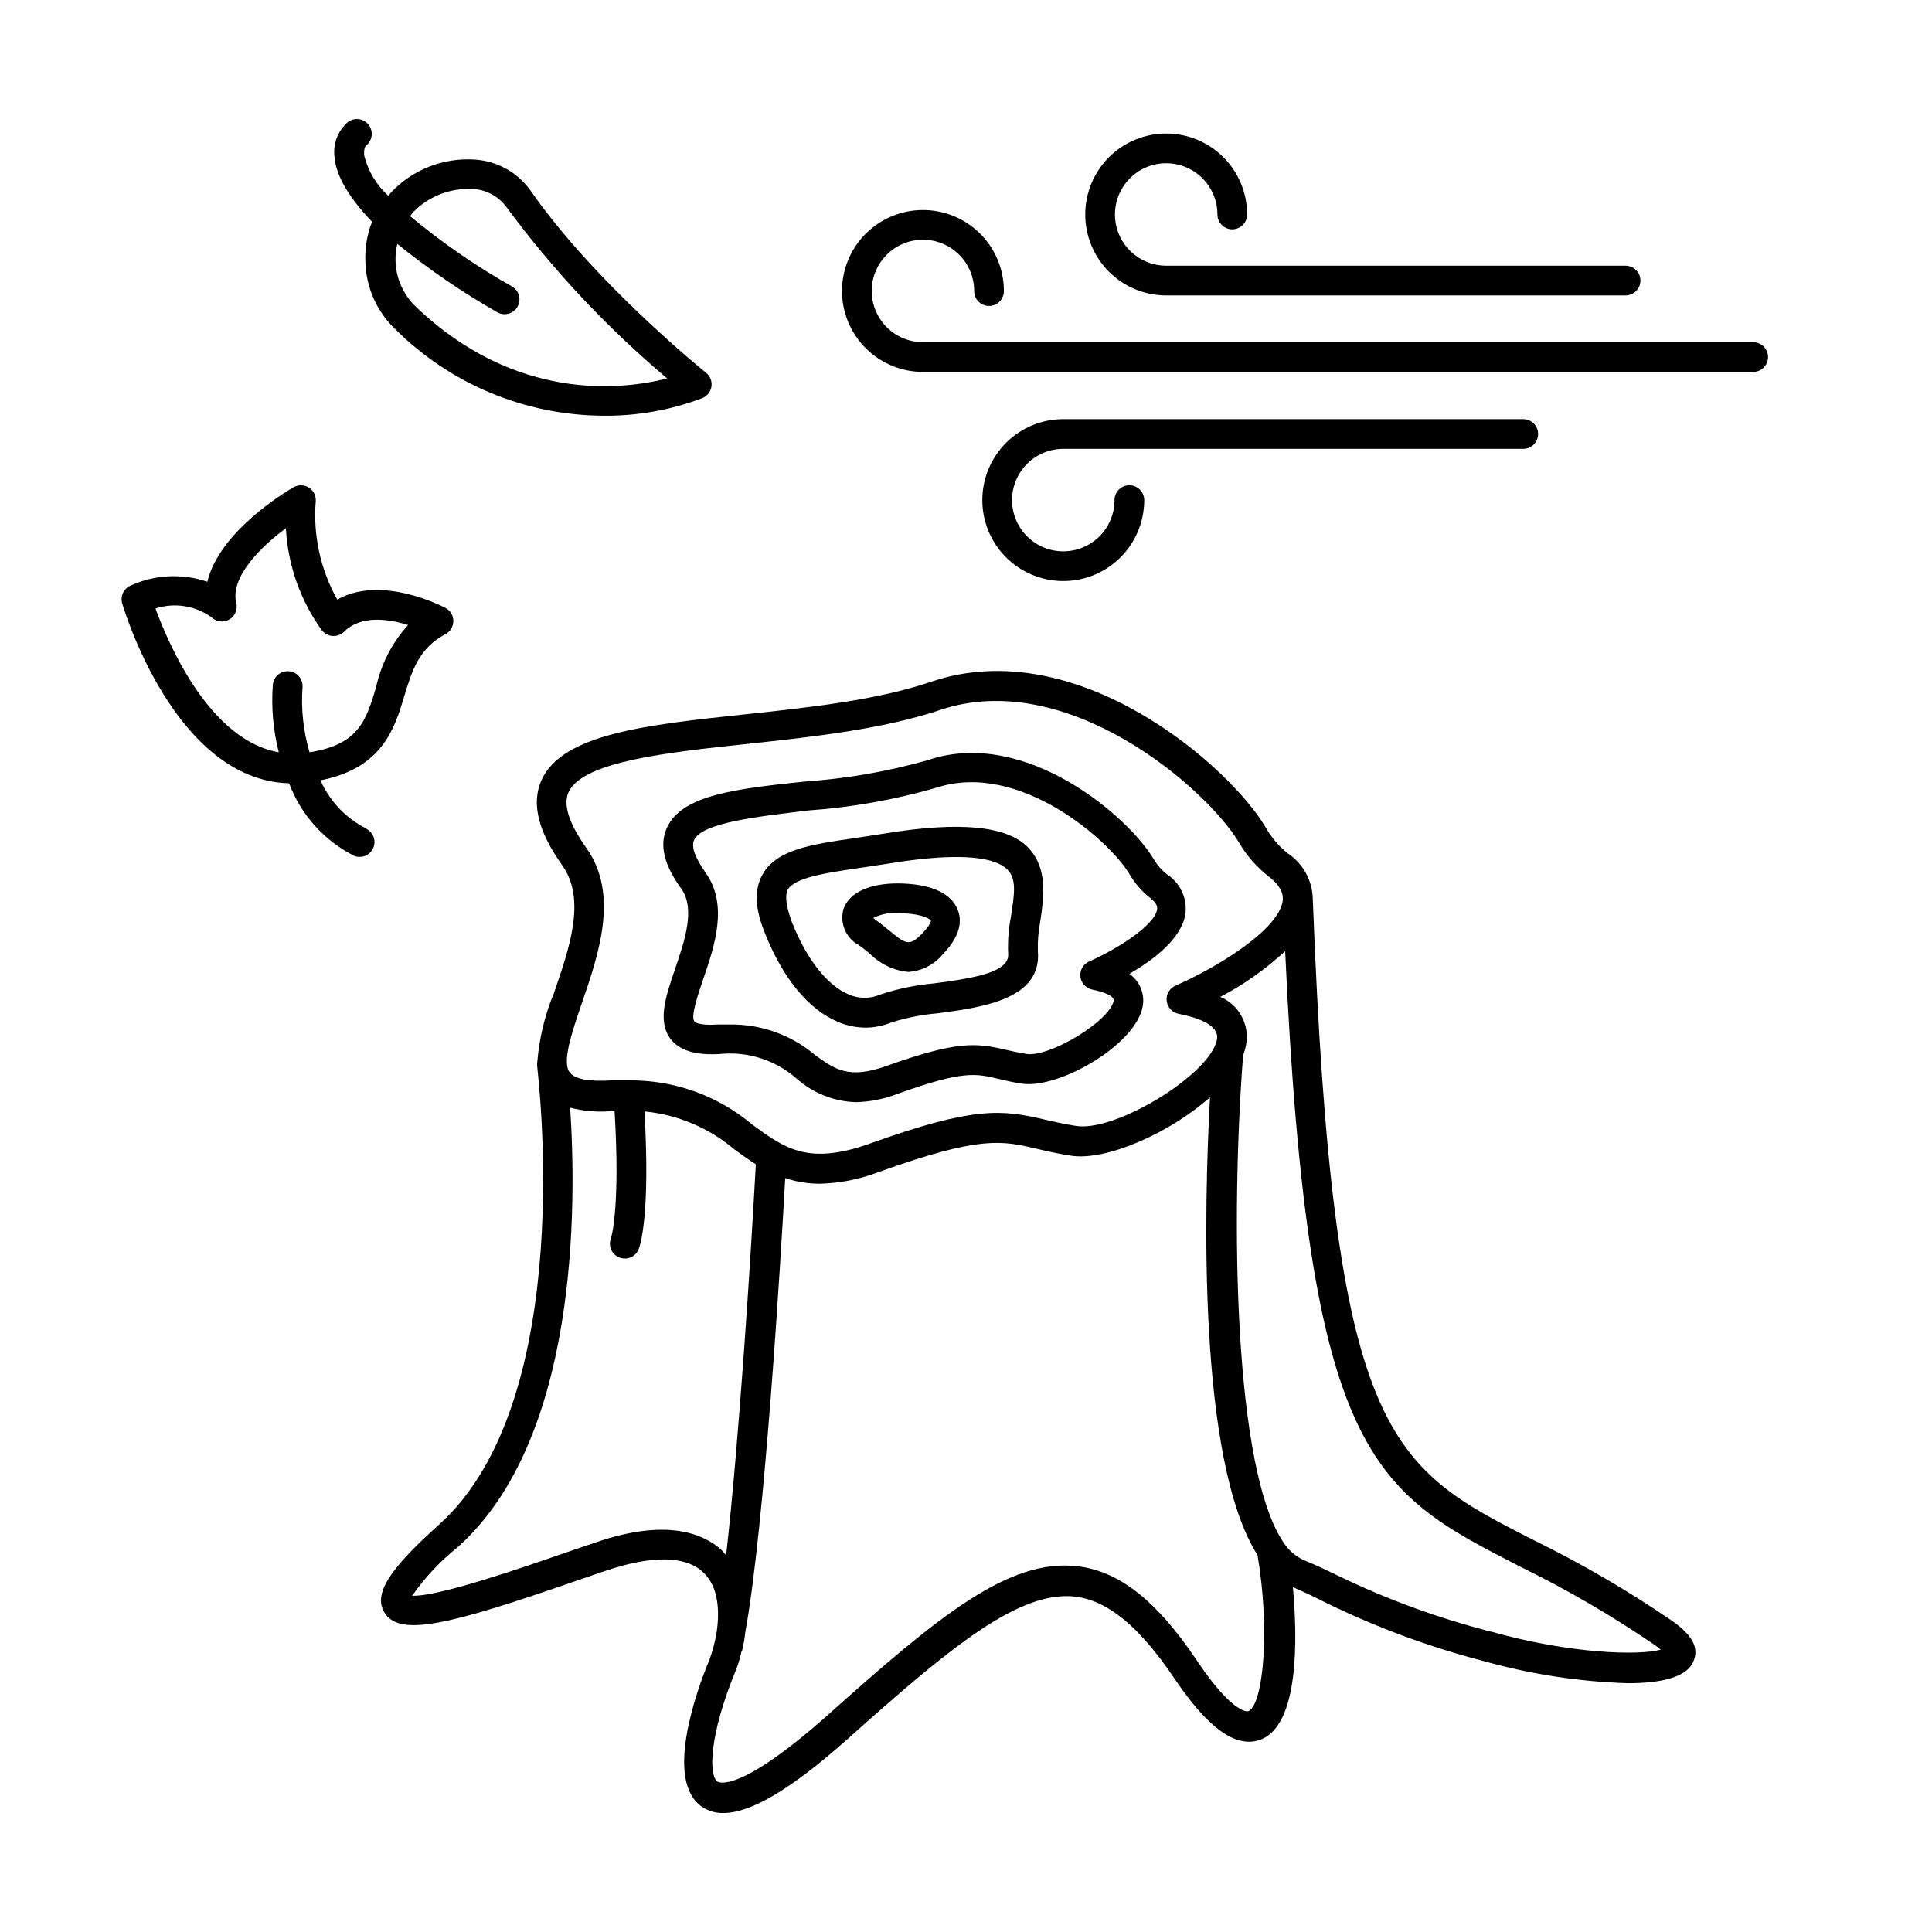 <?xml version="1.0" encoding="UTF-8"?>
<!-- Uploaded to: SVG Find, www.svgrepo.com, Generator: SVG Find Mixer Tools -->
<svg fill="#000000" width="800px" height="800px" version="1.1" viewBox="144 144 512 512" xmlns="http://www.w3.org/2000/svg">
 <g>
  <path d="m322.89 400.82c-2.441 7.125-4.762 13.855-1.141 18.578 3.109 3.938 8.816 4.133 12.871 3.938 7.414-0.801 14.82 1.539 20.43 6.453 4.348 3.879 9.918 6.109 15.742 6.297 3.785-0.09 7.527-0.836 11.059-2.203 17.32-6.219 20.703-5.434 26.883-3.938 1.73 0.395 3.621 0.867 5.984 1.219 9.762 1.535 30.309-10.234 32.117-20.508v0.004c0.594-3.305-0.789-6.652-3.543-8.578 6.336-3.66 14.051-9.445 14.879-16.137v-0.004c0.418-4.062-1.484-8.02-4.918-10.23-1.391-1.086-2.562-2.422-3.465-3.938-6.496-11.141-34.047-35.188-60.023-26.293-10.59 2.992-21.457 4.879-32.434 5.629-18.223 1.93-32.629 3.504-36.605 12.281-2.047 4.527-0.789 9.84 3.938 16.297 3.621 5.312 0.746 13.734-1.773 21.133zm5.039-34.164c2.086-4.684 17.043-6.258 30.23-7.871 11.5-0.812 22.887-2.828 33.965-6.023 21.77-7.164 45.621 13.699 51.168 22.828 1.398 2.426 3.242 4.562 5.434 6.301 2.086 1.613 1.969 2.676 1.93 3.031-0.551 4.367-11.059 10.824-17.988 13.855v-0.004c-1.586 0.688-2.539 2.328-2.348 4.047 0.188 1.715 1.477 3.109 3.172 3.434 2.754 0.551 5.863 1.613 5.629 2.953-0.945 5.312-16.965 15.074-23.145 14.09-2.125-0.355-3.938-0.746-5.434-1.102-7.871-1.812-12.676-2.441-31.488 4.25-10.156 3.66-13.816 0.984-19.324-3.07h0.004c-6.273-5.207-14.203-8-22.359-7.871h-3.266c-5.117 0.355-6.062-0.746-6.102-0.828-1.023-1.34 1.023-7.281 2.363-11.219 2.992-8.738 6.731-19.68 0.59-28.223-2.715-3.894-3.816-6.727-3.031-8.617z"/>
  <path d="m365.95 414.76c2.348 1.02 4.879 1.559 7.438 1.574 2.379-0.016 4.734-0.496 6.93-1.418 3.996-1.23 8.113-2.035 12.277-2.398 11.809-1.574 27.551-3.738 26.449-16.453-0.082-2.641 0.129-5.281 0.633-7.871 0.945-6.297 2.125-14.129-3.305-19.68-5.434-5.551-17.711-6.965-38.18-3.582l-7.398 1.141c-11.809 1.691-20.898 3.031-24.68 9.605-2.242 3.938-2.086 8.934 0.512 15.391 4.719 12.043 11.609 20.426 19.324 23.691zm-13.188-34.992c1.891-3.227 10.195-4.449 19.012-5.746l7.559-1.141c21.215-3.504 28.773-1.141 31.488 1.418 2.715 2.559 2.008 6.613 1.062 12.754-0.617 3.188-0.852 6.438-0.711 9.68 0.434 4.84-8.66 6.453-19.68 7.871v0.004c-4.832 0.43-9.602 1.422-14.207 2.949-2.664 1.156-5.684 1.156-8.344 0-5.746-2.441-11.141-9.25-15.074-19.168-1.539-4.133-1.891-6.965-1.105-8.621z"/>
  <path d="m371.62 394.49c1.023 0.707 1.969 1.496 2.875 2.242h-0.004c2.727 2.734 6.312 4.445 10.156 4.844 3.59-0.211 6.926-1.91 9.211-4.684 5.078-5.234 4.961-9.289 3.938-11.809-1.652-4.172-6.535-6.574-14.211-6.926-8.461-0.395-14.484 2.125-16.059 6.769v-0.004c-1.051 3.754 0.652 7.734 4.094 9.566zm11.809-8.461c5.234 0.234 7.086 1.613 7.242 1.891 0.156 0.277-0.355 1.457-2.281 3.465-3.465 3.543-4.367 2.793-8.738-0.789-1.102-0.906-2.203-1.812-3.387-2.637v-0.004c-0.305-0.203-0.578-0.441-0.828-0.707 2.434-1.172 5.16-1.594 7.832-1.219z"/>
  <path d="m587 573.46c-11.648-7.969-23.855-15.082-36.527-21.293-38.652-19.68-53.137-27.238-58.566-169.8-0.062-4.977-2.602-9.598-6.773-12.316-2.312-1.879-4.246-4.176-5.707-6.769-9.605-16.297-50.105-51.719-88.641-38.613-14.402 4.879-32.195 6.809-49.551 8.66-25.859 2.754-48.215 5.156-53.727 17.398-2.754 6.141-0.945 13.539 5.512 22.633 6.453 9.094 1.77 22.121-2.203 33.77l-0.004-0.004c-2.453 5.906-3.953 12.164-4.445 18.539-0.043 0.328-0.043 0.66 0 0.984 0 0.867 11.18 88.168-26.137 121.5-13.188 11.809-17.238 18.262-14.406 23.105 3.938 6.613 16.766 3.543 51.168-8.422l7.871-2.676c11.809-3.938 20.664-3.938 25.387 0.434 3.426 3.07 4.723 8.543 3.699 15.742h0.004c-0.398 2.477-1.016 4.914-1.852 7.281-3.938 9.445-11.809 32.156-2.242 39.086 1.703 1.195 3.742 1.816 5.824 1.77 7.398 0 18.145-6.453 33.023-19.68 27.551-24.68 45.539-39.359 60.262-37.668 8.621 1.062 16.887 7.871 26.098 21.453 5.863 8.66 14.602 19.68 23.066 16.414 10.195-3.938 9.723-26.883 8.5-40.383 2.992 1.301 5.629 2.559 8.344 3.938l-0.004-0.004c13.598 6.68 27.844 11.957 42.512 15.742 12.383 3.449 25.133 5.391 37.98 5.789 8.422 0 15.23-1.457 17.16-5.473s-0.391-7.481-5.625-11.141zm-288.75-163.78c4.41-12.793 9.84-28.695 1.18-40.895-4.644-6.535-6.258-11.531-4.762-14.84 3.66-8.109 25.898-10.508 47.23-12.793 17.75-1.891 36.094-3.938 51.168-8.973 33.77-11.492 70.848 20.898 79.312 35.148 2.027 3.469 4.699 6.512 7.871 8.977 3.344 2.598 3.738 4.684 3.699 5.824v0.512c-0.984 7.871-17.988 18.027-28.418 22.555-1.586 0.684-2.539 2.324-2.348 4.043s1.477 3.109 3.176 3.434c5 0.984 10.824 2.953 10.156 6.769-1.613 9.172-26.805 24.602-37.312 22.945-3.266-0.512-5.824-1.102-8.344-1.691-11.375-2.637-18.578-3.582-46.25 6.336-16.375 5.863-22.555 1.34-31.133-4.922l-0.004 0.004c-9.141-7.719-20.742-11.91-32.707-11.809h-4.723c-5.785 0.395-9.645-0.316-10.98-2.008-2.285-2.637 0.508-10.742 3.188-18.617zm36.918 145.04c-4.922-4.41-14.68-8.344-33.18-2.008l-7.871 2.676c-11.336 3.938-33.93 11.809-40.895 11.492v0.004c3.394-4.844 7.465-9.176 12.082-12.871 32.039-28.652 31.488-90.527 29.797-116.46v-0.004c3.684 0.957 7.508 1.25 11.293 0.867h0.473c1.574 26.137-0.945 33.691-0.945 33.691h0.004c-0.816 2.023 0.16 4.32 2.184 5.137 2.019 0.816 4.32-0.164 5.137-2.184 0.355-0.867 3.148-8.855 1.535-36.527 8.793 0.848 17.113 4.363 23.852 10.078 1.852 1.34 3.699 2.676 5.668 3.938-1.301 24.051-4.367 72.422-7.871 103.64v-0.004c-0.395-0.508-0.816-0.992-1.262-1.457zm139.61 42.785s-3.938 1.023-13.656-13.539c-10.547-15.742-20.586-23.617-31.488-24.875-18.422-2.242-37.273 13.539-66.48 39.598-23.617 20.941-28.812 17.594-29.047 17.438-2.281-1.613-2.281-12.164 4.961-29.637v-0.004c0.59-1.539 1.062-3.117 1.414-4.727 0.117-0.227 0.207-0.461 0.277-0.707 0.355-1.535 0.59-2.992 0.746-4.449 5.195-28.574 9.445-99.66 10.586-120.4h0.004c2.953 0.996 6.051 1.5 9.172 1.496 5.387-0.141 10.711-1.207 15.742-3.148 26.766-9.605 32.434-8.305 41.801-6.102 2.519 0.59 5.391 1.258 8.934 1.812 9.406 1.496 26.293-6.023 36.918-15.469-1.574 28.969-3.305 96.312 12.594 121.31 3.43 20.113 1.461 39.871-2.477 41.406zm64.512-21.059c-14.184-3.617-27.965-8.668-41.129-15.074-2.832-1.379-5.551-2.676-8.66-3.938-1.922-0.875-3.59-2.231-4.84-3.934l-0.316-0.434c-13.5-19.246-14.211-86.633-10.902-129.46 0.355-0.887 0.617-1.812 0.785-2.754 0.977-5.309-1.871-10.582-6.848-12.676 6.246-3.254 12.031-7.332 17.199-12.121 6.141 134.34 23.105 143.04 62.27 163.11 12.355 6.047 24.262 12.98 35.621 20.742 0.574 0.387 1.125 0.809 1.652 1.258-5.59 1.613-23.93 1.145-44.754-4.723z"/>
  <path d="m608.61 234.69h-219.98c-5.5 0.016-10.469-3.289-12.578-8.367-2.113-5.078-0.953-10.926 2.934-14.816 3.891-3.887 9.742-5.047 14.82-2.934 5.074 2.109 8.379 7.078 8.363 12.574 0 2.176 1.762 3.938 3.934 3.938 2.176 0 3.938-1.762 3.938-3.938 0.012-5.691-2.242-11.156-6.266-15.188-4.019-4.031-9.48-6.297-15.172-6.301-5.695-0.004-11.156 2.258-15.184 6.281-4.023 4.027-6.285 9.488-6.281 15.184 0.004 5.691 2.269 11.152 6.301 15.172 4.031 4.023 9.496 6.277 15.191 6.266h219.98c2.176 0 3.938-1.762 3.938-3.938 0-2.172-1.762-3.934-3.938-3.934z"/>
  <path d="m453.05 222.29h121.74c2.172 0 3.938-1.766 3.938-3.938 0-2.172-1.766-3.938-3.938-3.938h-121.74c-5.492 0-10.441-3.309-12.543-8.383-2.102-5.074-0.941-10.914 2.941-14.797s9.727-5.047 14.801-2.945c5.074 2.102 8.383 7.055 8.383 12.547 0 2.176 1.762 3.938 3.934 3.938 2.176 0 3.938-1.762 3.938-3.938 0-5.688-2.262-11.145-6.285-15.168-4.019-4.023-9.477-6.281-15.168-6.281-5.688 0-11.145 2.258-15.168 6.281-4.023 4.023-6.281 9.48-6.281 15.168 0 5.691 2.258 11.145 6.281 15.168 4.023 4.023 9.48 6.285 15.168 6.285z"/>
  <path d="m425.94 262.95h121.74-0.004c2.176 0 3.938-1.762 3.938-3.934 0-2.176-1.762-3.938-3.938-3.938h-121.74c-5.699-0.043-11.18 2.188-15.234 6.191s-6.348 9.457-6.375 15.156c-0.027 5.695 2.211 11.172 6.227 15.215 4.016 4.047 9.473 6.324 15.172 6.34 5.699 0.016 11.168-2.238 15.203-6.266 4.035-4.023 6.301-9.488 6.301-15.184 0-2.176-1.762-3.938-3.938-3.938-2.172 0-3.934 1.762-3.934 3.938 0 5.492-3.309 10.441-8.383 12.543-5.074 2.102-10.914 0.941-14.801-2.941-3.883-3.883-5.043-9.727-2.941-14.801s7.051-8.383 12.547-8.383z"/>
  <path d="m240.83 213.2c0.117 6.805 2.949 13.281 7.871 17.988 14.637 14.602 34.43 22.855 55.102 22.984 9.035 0.102 18.012-1.5 26.453-4.723 1.246-0.559 2.117-1.727 2.293-3.082 0.176-1.359-0.363-2.707-1.43-3.57-0.277-0.234-29.363-23.617-46.523-48.293-3.473-4.875-8.98-7.902-14.957-8.227-8.199-0.492-16.203 2.644-21.883 8.582l-0.867 1.023v-0.004c-3.086-2.812-5.289-6.465-6.336-10.508-0.277-2.008 0.395-2.754 0.355-2.715 0.867-0.637 1.438-1.605 1.574-2.672 0.137-1.07-0.168-2.148-0.848-2.984-0.68-0.836-1.676-1.359-2.75-1.441-1.074-0.086-2.137 0.277-2.938 0.996-2.477 2.289-3.707 5.625-3.305 8.973 0.395 5.156 3.938 10.941 9.957 17.238v0.004c-1.309 3.316-1.914 6.867-1.77 10.43zm27.078-19.129h1.258c3.621 0.145 6.973 1.945 9.094 4.879 12.367 16.723 26.648 31.938 42.547 45.344-12.238 3.109-40.145 6.141-66.438-18.852-2.262-2.102-3.922-4.762-4.816-7.719-0.891-2.953-0.98-6.09-0.262-9.09 8.363 6.769 17.262 12.848 26.605 18.184 1.871 0.98 4.18 0.309 5.234-1.516 1.055-1.828 0.484-4.16-1.297-5.293-9.598-5.414-18.688-11.684-27.16-18.734 0.316-0.355 0.551-0.746 0.867-1.102 3.793-3.856 8.961-6.051 14.367-6.102z"/>
  <path d="m241.02 363.55c-5.383-2.723-9.652-7.231-12.086-12.754 16.453-3.227 19.68-13.816 22.238-22.434 2.047-6.769 3.938-12.633 10.863-16.297h0.004c1.293-0.68 2.102-2.019 2.102-3.481 0-1.465-0.809-2.805-2.102-3.484-0.746-0.395-16.965-8.855-28.652-2.203h-0.004c-4.445-7.93-6.43-17-5.707-26.059 0.109-1.457-0.594-2.856-1.836-3.633-1.238-0.777-2.805-0.801-4.066-0.066-2.32 1.34-19.68 11.809-22.828 25.031l-0.004 0.004c-6.633-2.266-13.883-1.914-20.27 0.98-1.871 0.766-2.856 2.824-2.281 4.766 0.59 2.008 14.168 46.84 44.242 47.664h-0.004c3.129 8.363 9.301 15.238 17.281 19.246 1.977 0.75 4.191-0.195 5.019-2.144 0.824-1.945-0.035-4.195-1.949-5.098zm-55.812-58.293c5.051-1.641 10.582-0.766 14.879 2.363 1.285 1.223 3.231 1.43 4.75 0.512 1.516-0.922 2.231-2.742 1.742-4.449-1.535-6.809 6.574-14.84 13.188-19.68 0.516 9.758 3.836 19.16 9.562 27.082 0.707 0.871 1.754 1.402 2.875 1.453 1.113 0.062 2.199-0.352 2.992-1.141 4.449-4.449 11.809-3.387 16.965-1.77h-0.004c-4.238 4.664-7.172 10.367-8.5 16.531-2.637 8.777-4.606 15.191-17.633 17.199-1.645-5.59-2.269-11.43-1.852-17.238 0.164-2.176-1.465-4.07-3.641-4.234-2.172-0.16-4.066 1.469-4.231 3.641-0.434 5.992 0.098 12.012 1.574 17.832-18.262-3.188-29.203-28.574-32.668-38.102z"/>
 </g>
</svg>